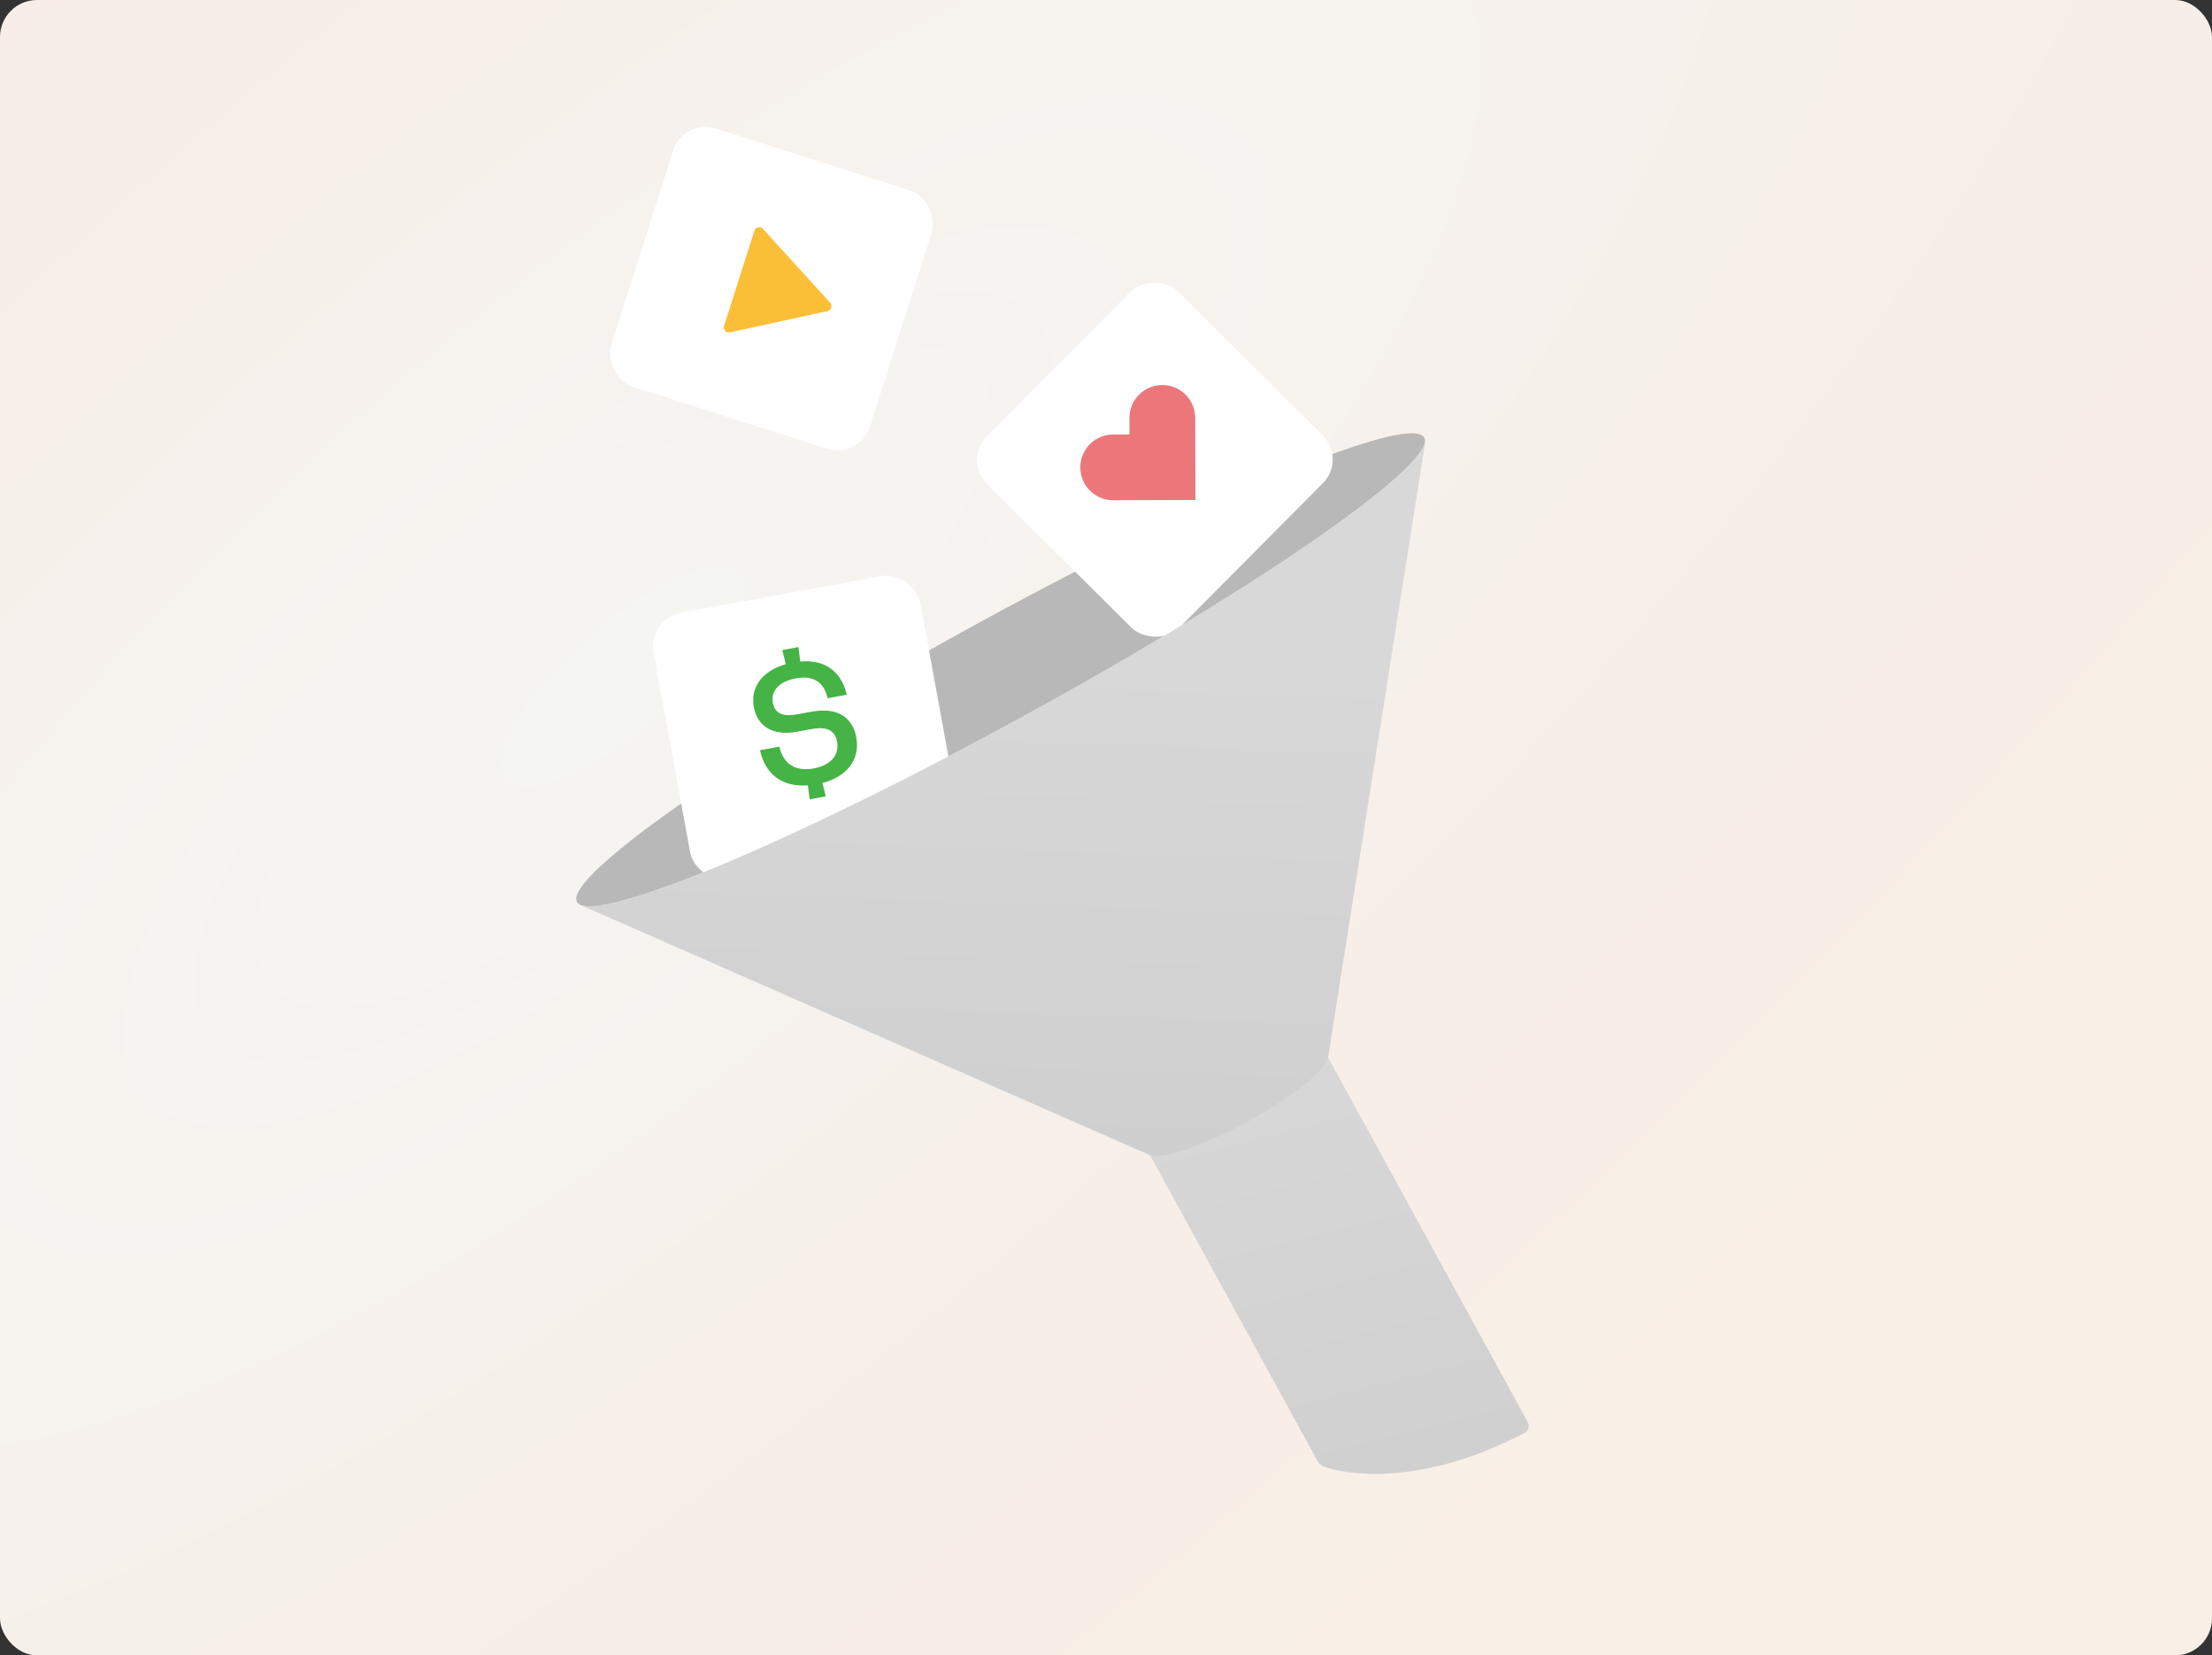 <svg xmlns="http://www.w3.org/2000/svg" width="2990" height="2237" fill="none"><rect width="100%" height="100%" fill="#333333" stroke="none"/><rect width="2990" height="2237" fill="url(#a)" rx="50"/><path fill="url(#b)" d="m1780.25 1973.2-225.76-412.16 240.69-132.06 269.88 492.7c2.89 5.29.92 11.95-4.41 14.75-128.35 67.32-227.31 59.82-269.38 46.22-4.78-1.54-8.61-5.04-11.02-9.45z"/><ellipse cx="1352.51" cy="905.205" fill="#B8B8B8" rx="652.967" ry="69.877" transform="rotate(-28.712 1352.51 905.205)"/><rect width="366.707" height="366.707" x="875.171" y="836.312" fill="#fff" rx="45.783" transform="rotate(-10.363 875.171 836.312)"/><path fill="#46B346" d="m1094.36 1080.19-2.3-18.89c-35.11 2.7-57.71-15.28-64.76-47.5l26.12-4.78c5.49 23.67 22.02 33.91 46.56 29.42 22.97-4.2 34.83-18.24 31.54-36.25-2.18-11.936-10.2-21.408-34.07-17.043l-20.26 3.706c-34.23 6.259-53.74-8.791-58.23-33.336-4.85-26.571 11.09-48.802 43.17-57.925l-4.67-19.16 21.84-3.994 2.42 19.571c35.25-3.188 56.05 15.116 62.88 44.818l-25.89 4.735c-4.94-21.903-19.2-31.164-43.07-26.799-22.29 4.076-33.95 16.68-30.94 33.118 2.14 11.71 10.54 19.482 31.71 15.611l20.26-3.706c40.08-7.329 56.61 11.757 60.81 34.725 5.35 29.269-11.78 52.649-45.74 61.659l4.46 18.03-21.84 3.99z"/><rect width="366.707" height="366.707" x="923.869" y="159.617" fill="#fff" rx="45.783" transform="rotate(17.687 923.869 159.617)"/><path fill="#FBBE37" d="M1122.08 409.033c3.56 3.91 1.55 10.205-3.61 11.333l-131.71 28.748c-5.165 1.127-9.614-3.76-8.007-8.796l40.957-128.435c1.61-5.037 8.06-6.446 11.62-2.537l90.75 99.687z"/><rect width="366.707" height="366.707" x="1301.86" y="622.108" fill="#fff" rx="45.783" transform="rotate(-45.188 1301.86 622.108)"/><path fill="#EC777B" fill-rule="evenodd" d="M1460.26 631.742c.08 24.541 20.04 44.37 44.58 44.289l22.22-.073v.001l88.87-.293-.37-111.087c-.08-24.541-20.04-44.369-44.58-44.289-24.54.081-44.37 20.041-44.29 44.582l.08 22.216-22.22.073c-24.54.081-44.37 20.04-44.29 44.581z" clip-rule="evenodd"/><path fill="url(#c)" fill-rule="evenodd" d="M784.986 1223.09h-.007l767.621 337.13c14.14 8.44 70.99-10.15 133.51-44.39 60.13-32.94 105.23-69.25 109.03-86.63l.01-.01c.1-.47.17-.92.21-1.36l131.1-829.974-.5.27c-8.41 45.32-240.61 204.441-539.88 368.363-299.26 163.921-558.373 273.911-601.094 256.601z" clip-rule="evenodd"/><defs><linearGradient id="b" x1="1725.15" x2="1902.6" y1="1346.69" y2="2047.61" gradientUnits="userSpaceOnUse"><stop stop-color="#D9D9D9"/><stop offset="1" stop-color="#CFCFCF"/></linearGradient><linearGradient id="c" x1="1541.73" x2="1515.08" y1="897.205" y2="1631.11" gradientUnits="userSpaceOnUse"><stop stop-color="#D8D8D8"/><stop offset="1" stop-color="#CECECE"/></linearGradient><radialGradient id="a" cx="0" cy="0" r="1" gradientTransform="matrix(1168.838 1318.935 -3979.325 3526.47 851.558 918.062)" gradientUnits="userSpaceOnUse"><stop stop-color="#F5F5F3"/><stop offset=".56" stop-color="#F7EEE7"/><stop offset="1" stop-color="#F9EFE6"/></radialGradient></defs></svg>